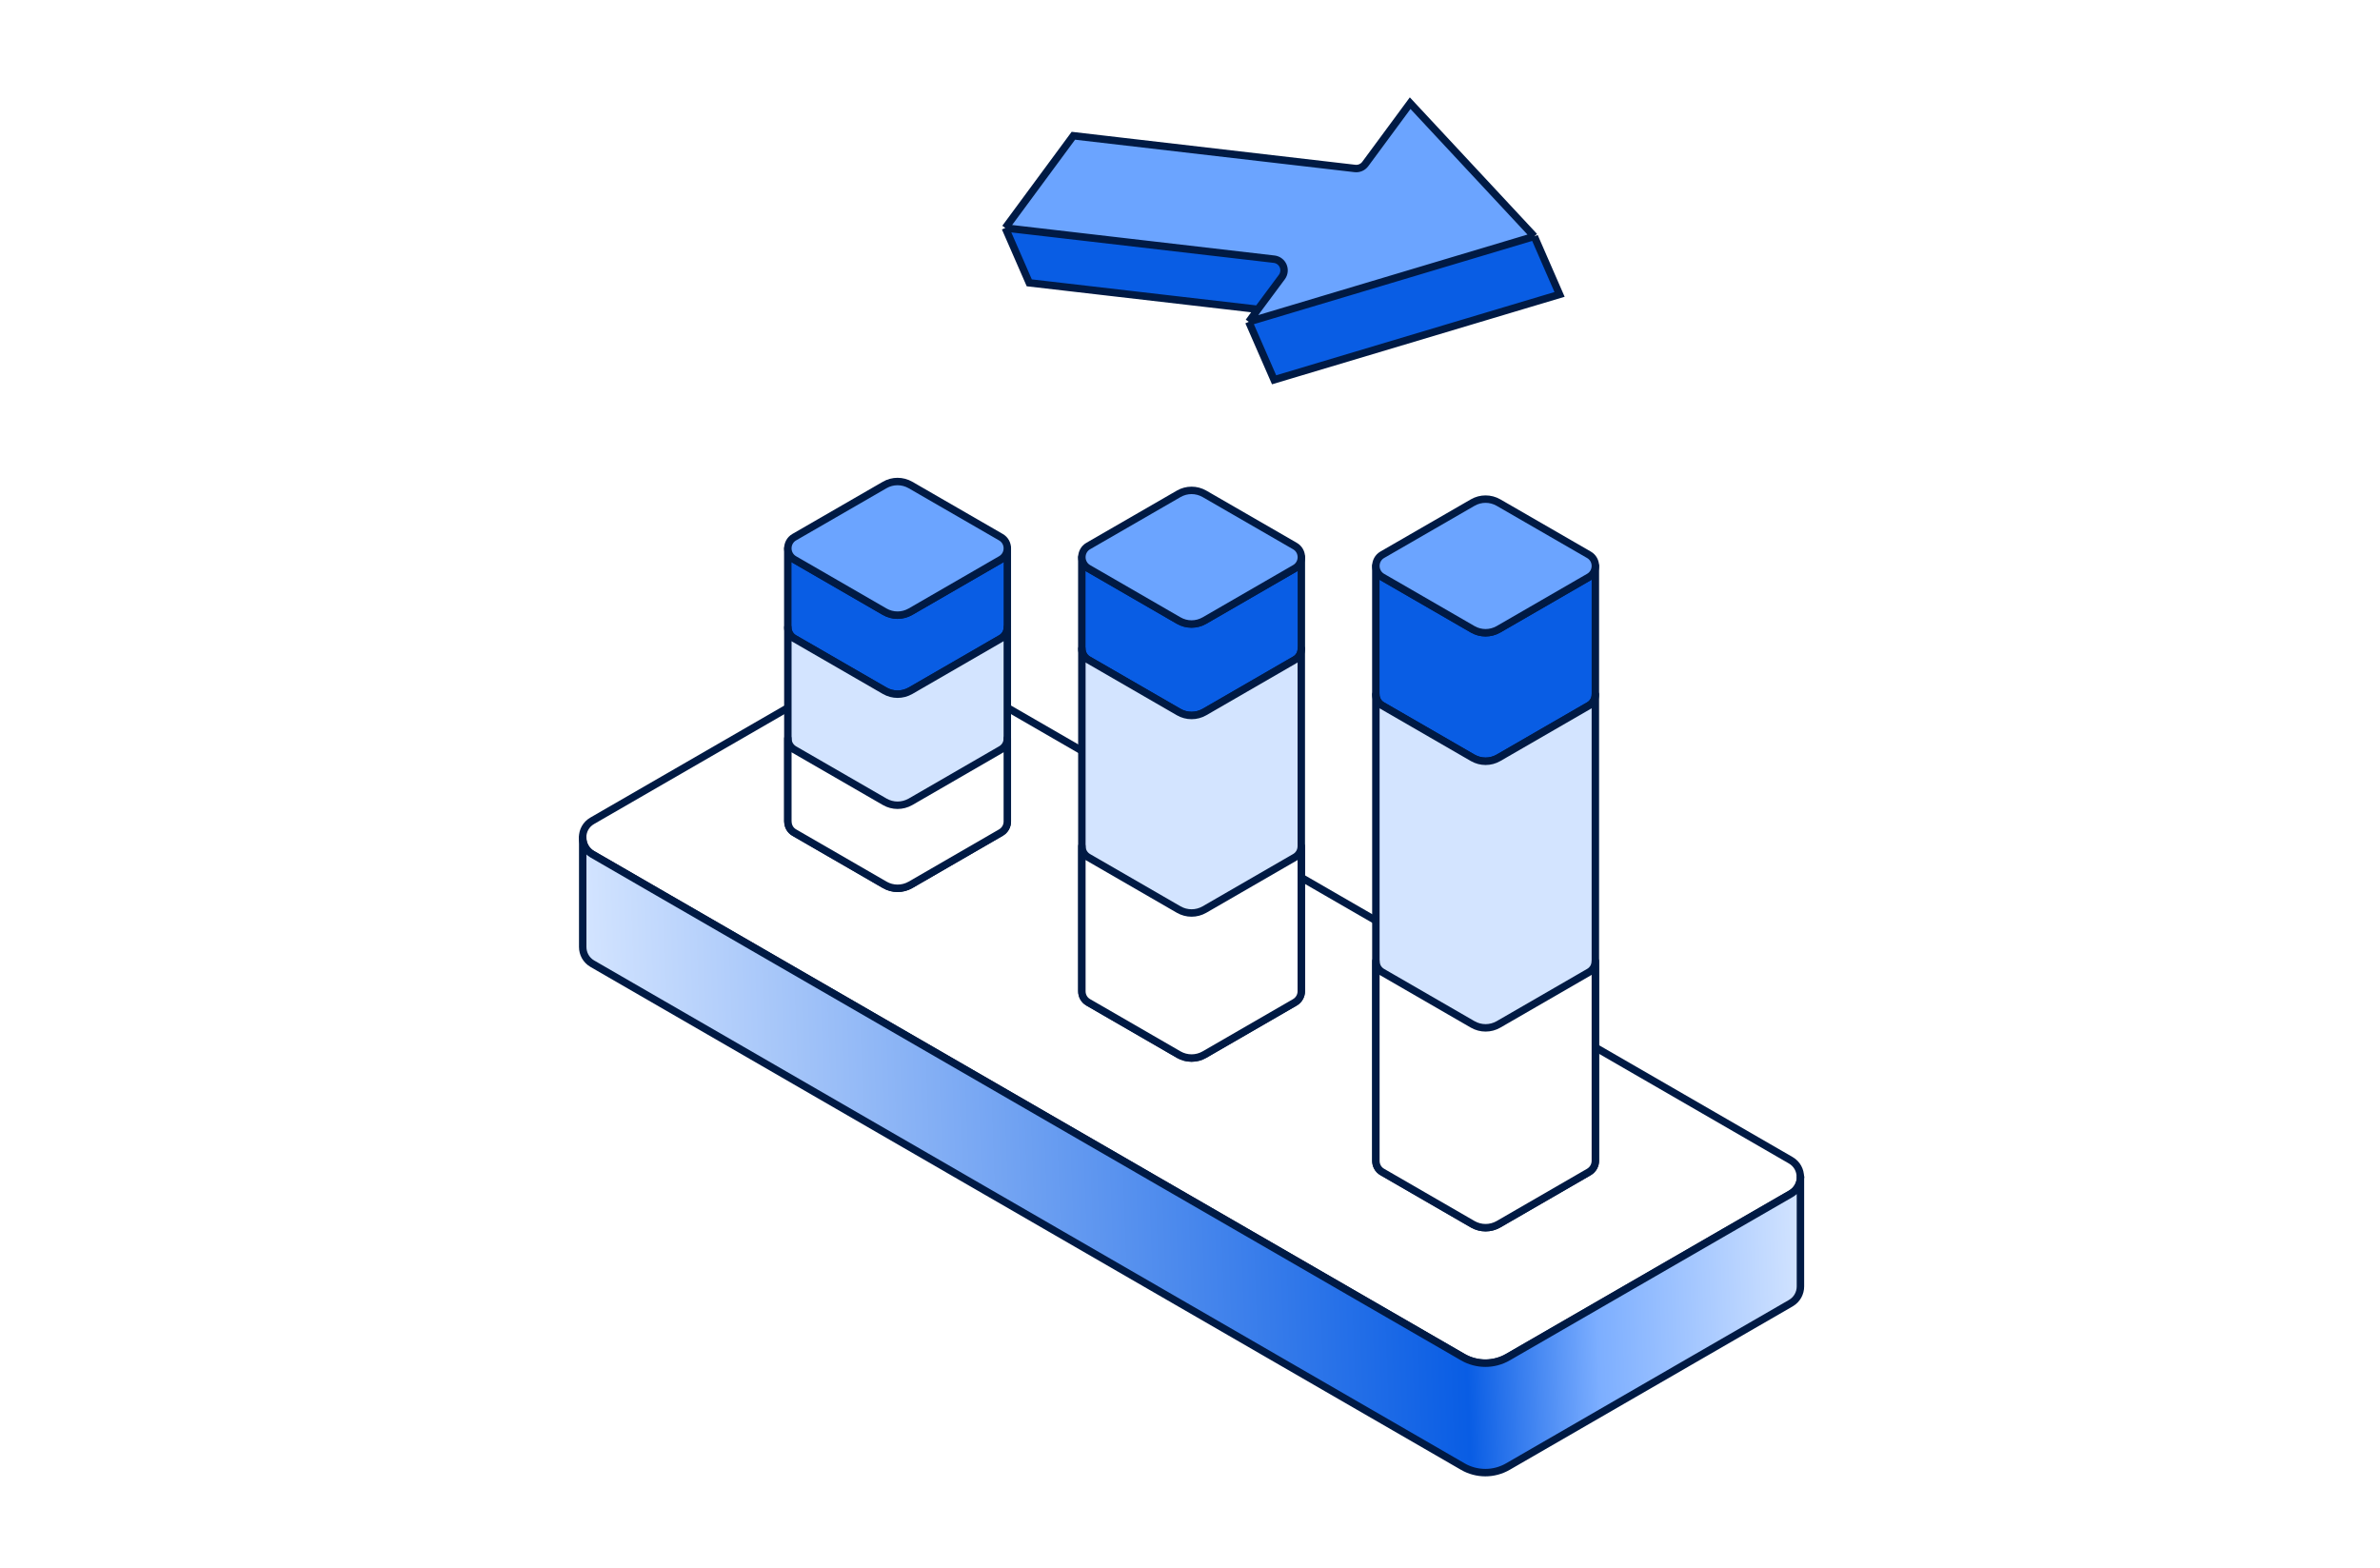 <svg width="384" height="253" viewBox="0 0 384 253" fill="none" xmlns="http://www.w3.org/2000/svg">
<g filter="url(#filter0_d_6872_3543)">
<path d="M290.491 179.627C290.491 180.675 289.976 181.723 288.937 182.329L278.32 188.455L243.279 208.686C241.03 209.987 238.256 209.987 236.006 208.686L106.171 133.689L95.554 127.554C94.515 126.949 94 125.9 94 124.852C94 123.804 94.515 122.756 95.554 122.16L141.203 95.802C143.453 94.501 146.227 94.501 148.477 95.802L288.919 176.925C289.958 177.522 290.473 178.57 290.473 179.618L290.491 179.627Z" fill="white" stroke="#001A44" stroke-width="1.2" stroke-linecap="round" stroke-linejoin="round"/>
<path d="M257.403 81.039V101.767C257.403 102.463 257.059 103.167 256.363 103.565L241.771 111.995C240.479 112.736 238.897 112.736 237.614 111.995L223.013 103.565C222.326 103.167 221.983 102.463 221.983 101.767V81.039C221.983 81.735 222.326 82.439 223.013 82.837L237.605 91.267C238.888 92.008 240.47 92.008 241.762 91.267L256.354 82.837C257.05 82.439 257.394 81.735 257.394 81.039H257.403Z" fill="#095DE4" stroke="#001A44" stroke-width="1.2" stroke-linecap="round" stroke-linejoin="round"/>
<path d="M257.402 101.776V177.016C257.402 177.721 257.05 178.417 256.363 178.823L241.771 187.254C240.488 187.995 238.897 187.995 237.614 187.254L223.021 178.823C222.326 178.426 221.991 177.721 221.991 177.016V101.776C221.991 102.471 222.335 103.167 223.021 103.574L237.614 112.004C238.897 112.745 240.488 112.745 241.771 112.004L256.363 103.574C257.059 103.176 257.402 102.471 257.402 101.776Z" fill="#D3E4FF" stroke="#001A44" stroke-width="1.2" stroke-linecap="round" stroke-linejoin="round"/>
<path d="M257.402 144.786V177.016C257.402 177.721 257.05 178.417 256.363 178.823L241.771 187.254C240.488 187.995 238.897 187.995 237.614 187.254L223.021 178.823C222.326 178.426 221.991 177.721 221.991 177.016V144.786C221.991 145.482 222.335 146.177 223.021 146.584L237.614 155.014C238.897 155.755 240.488 155.755 241.771 155.014L256.363 146.584C257.059 146.186 257.402 145.482 257.402 144.786Z" fill="white" stroke="#001A44" stroke-width="1.2" stroke-linecap="round" stroke-linejoin="round"/>
<path d="M257.402 81.04C257.402 81.736 257.059 82.44 256.363 82.838L241.771 91.268C240.478 92.009 238.897 92.009 237.614 91.268L223.021 82.838C222.335 82.44 221.991 81.736 221.991 81.04C221.991 80.344 222.335 79.639 223.021 79.242L237.614 70.82C238.897 70.079 240.478 70.079 241.771 70.82L256.363 79.242C257.059 79.639 257.402 80.344 257.402 81.04Z" fill="#6BA4FF" stroke="#001A44" stroke-width="1.2" stroke-linecap="round" stroke-linejoin="round"/>
<path d="M209.965 79.629V94.384C209.965 95.08 209.622 95.784 208.926 96.182L194.334 104.612C193.041 105.353 191.46 105.353 190.177 104.612L175.575 96.182C174.889 95.784 174.545 95.08 174.545 94.384V79.629C174.545 80.324 174.889 81.029 175.575 81.427L190.168 89.857C191.451 90.598 193.032 90.598 194.325 89.857L208.917 81.427C209.613 81.029 209.956 80.324 209.956 79.629H209.965Z" fill="#095DE4" stroke="#001A44" stroke-width="1.2" stroke-linecap="round" stroke-linejoin="round"/>
<path d="M209.956 94.386V149.657C209.956 150.353 209.612 151.049 208.926 151.456L194.333 159.886C193.05 160.627 191.46 160.627 190.177 159.886L175.584 151.456C174.888 151.058 174.554 150.353 174.554 149.657V94.386C174.554 95.082 174.897 95.777 175.584 96.184L190.177 104.614C191.46 105.355 193.05 105.355 194.333 104.614L208.926 96.184C209.621 95.786 209.956 95.082 209.956 94.386Z" fill="#D3E4FF" stroke="#001A44" stroke-width="1.2" stroke-linecap="round" stroke-linejoin="round"/>
<path d="M209.956 126.253V149.655C209.956 150.351 209.612 151.047 208.926 151.453L194.333 159.884C193.05 160.625 191.46 160.625 190.177 159.884L175.584 151.453C174.888 151.056 174.554 150.351 174.554 149.655V126.253C174.554 126.949 174.897 127.644 175.584 128.051L190.177 136.481C191.46 137.222 193.05 137.222 194.333 136.481L208.926 128.051C209.621 127.653 209.956 126.949 209.956 126.253Z" fill="white" stroke="#001A44" stroke-width="1.2" stroke-linecap="round" stroke-linejoin="round"/>
<path d="M209.965 79.629C209.965 80.325 209.621 81.03 208.926 81.428L194.333 89.858C193.041 90.599 191.46 90.599 190.177 89.858L175.584 81.428C174.897 81.03 174.554 80.325 174.554 79.629C174.554 78.934 174.897 78.229 175.584 77.831L190.177 69.41C191.46 68.669 193.041 68.669 194.333 69.41L208.926 77.831C209.621 78.229 209.965 78.934 209.965 79.629Z" fill="#6BA4FF" stroke="#001A44" stroke-width="1.2" stroke-linecap="round" stroke-linejoin="round"/>
<path d="M162.527 78.202V90.942C162.527 91.638 162.183 92.343 161.488 92.74L146.895 101.171C145.603 101.911 144.022 101.911 142.739 101.171L128.137 92.74C127.45 92.343 127.107 91.638 127.107 90.942V78.202C127.107 78.897 127.45 79.602 128.137 80L142.73 88.43C144.013 89.171 145.594 89.171 146.886 88.43L161.479 80C162.174 79.602 162.518 78.897 162.518 78.202H162.527Z" fill="#095DE4" stroke="#001A44" stroke-width="1.2" stroke-linecap="round" stroke-linejoin="round"/>
<path d="M162.527 90.952V122.27C162.527 122.965 162.184 123.661 161.488 124.068L146.904 132.498C145.612 133.239 144.031 133.239 142.748 132.498L128.155 124.068C127.459 123.67 127.125 122.965 127.125 122.27H127.116V90.952C127.116 91.647 127.459 92.343 128.146 92.75L142.748 101.18C144.031 101.921 145.603 101.921 146.904 101.18L161.488 92.75C162.193 92.352 162.527 91.647 162.527 90.952Z" fill="#D3E4FF" stroke="#001A44" stroke-width="1.2" stroke-linecap="round" stroke-linejoin="round"/>
<path d="M162.527 108.87V122.27C162.527 122.965 162.184 123.661 161.488 124.068L146.904 132.498C145.612 133.239 144.031 133.239 142.748 132.498L128.155 124.068C127.459 123.67 127.125 122.965 127.125 122.27H127.116V108.87C127.116 109.565 127.459 110.261 128.146 110.668L142.748 119.098C144.031 119.839 145.603 119.839 146.904 119.098L161.488 110.668C162.193 110.27 162.527 109.565 162.527 108.87Z" fill="white" stroke="#001A44" stroke-width="1.2" stroke-linecap="round" stroke-linejoin="round"/>
<path d="M162.527 78.201C162.527 78.897 162.184 79.601 161.488 79.999L146.896 88.429C145.603 89.17 144.022 89.17 142.739 88.429L128.146 79.999C127.46 79.601 127.116 78.897 127.116 78.201C127.116 77.505 127.46 76.8 128.146 76.403L142.739 67.981C144.022 67.24 145.603 67.24 146.896 67.981L161.488 76.403C162.184 76.8 162.527 77.505 162.527 78.201Z" fill="#6BA4FF" stroke="#001A44" stroke-width="1.2" stroke-linecap="round" stroke-linejoin="round"/>
<path d="M290.491 179.628V197.284C290.491 198.332 289.976 199.38 288.937 199.986L243.288 226.352C241.038 227.653 238.264 227.653 236.015 226.352L95.572 145.22C94.533 144.615 94.018 143.567 94.018 142.519V124.863C94.018 125.911 94.533 126.959 95.572 127.564L106.189 133.7L236.023 208.696C238.273 209.997 241.047 209.997 243.297 208.696L278.338 188.465L288.955 182.339C289.994 181.734 290.509 180.685 290.509 179.637L290.491 179.628Z" fill="#E0E8F7"/>
<path d="M290.491 179.628V197.284C290.491 198.332 289.976 199.38 288.937 199.986L243.288 226.352C241.038 227.653 238.264 227.653 236.015 226.352L95.572 145.22C94.533 144.615 94.018 143.567 94.018 142.519V124.863C94.018 125.911 94.533 126.959 95.572 127.564L106.189 133.7L236.023 208.696C238.273 209.997 241.047 209.997 243.297 208.696L278.338 188.465L288.955 182.339C289.994 181.734 290.509 180.685 290.509 179.637L290.491 179.628Z" fill="url(#paint0_linear_6872_3543)"/>
<path d="M290.491 179.628V197.284C290.491 198.332 289.976 199.38 288.937 199.986L243.288 226.352C241.038 227.653 238.264 227.653 236.015 226.352L95.572 145.22C94.533 144.615 94.018 143.567 94.018 142.519V124.863C94.018 125.911 94.533 126.959 95.572 127.564L106.189 133.7L236.023 208.696C238.273 209.997 241.047 209.997 243.297 208.696L278.338 188.465L288.955 182.339C289.994 181.734 290.509 180.685 290.509 179.637L290.491 179.628Z" stroke="#001A44" stroke-width="1.2" stroke-linecap="round" stroke-linejoin="round"/>
</g>
<g filter="url(#filter1_d_6872_3543)">
<path d="M251.626 36.28L247.546 26.923L201.485 40.704L205.568 50.056L251.626 36.28Z" fill="#095DE4"/>
<path d="M220.279 15.238C220.09 15.494 219.836 15.696 219.545 15.823C219.253 15.95 218.933 15.998 218.617 15.961L173.181 10.681L162.202 25.558L205.578 30.597C205.892 30.634 206.192 30.753 206.446 30.942C206.701 31.131 206.901 31.385 207.027 31.676C207.153 31.968 207.2 32.288 207.164 32.604C207.128 32.92 207.009 33.221 206.821 33.476L202.952 38.685L201.485 40.704L247.546 26.923L227.522 5.426L220.279 15.238Z" fill="#6BA4FF"/>
<path d="M220.279 15.238C220.09 15.494 219.836 15.696 219.545 15.823C219.253 15.95 218.933 15.998 218.617 15.961L173.181 10.681L162.202 25.558L205.578 30.597C205.892 30.634 206.192 30.753 206.446 30.942C206.701 31.131 206.901 31.385 207.027 31.676C207.153 31.968 207.2 32.288 207.164 32.604C207.128 32.92 207.009 33.221 206.821 33.476L202.952 38.685L201.485 40.704L247.546 26.923L227.522 5.426L220.279 15.238Z" fill="#6BA4FF"/>
<path d="M202.952 38.685L166.067 34.411L162.202 25.558L205.578 30.597C205.892 30.634 206.192 30.753 206.446 30.942C206.701 31.131 206.901 31.385 207.027 31.676C207.153 31.968 207.2 32.288 207.164 32.604C207.128 32.92 207.009 33.221 206.821 33.476L202.952 38.685Z" fill="#095DE4"/>
<path d="M162.202 25.558L166.067 34.411L202.952 38.685M162.202 25.558L173.181 10.681L218.617 15.961C218.933 15.998 219.253 15.95 219.545 15.823C219.836 15.696 220.09 15.494 220.279 15.238L227.522 5.426L247.546 26.923M162.202 25.558L205.578 30.597C205.892 30.634 206.192 30.753 206.446 30.942C206.701 31.131 206.901 31.385 207.027 31.676C207.153 31.968 207.2 32.288 207.164 32.604C207.128 32.92 207.009 33.221 206.821 33.476L202.952 38.685M201.485 40.704L247.546 26.923M201.485 40.704L205.568 50.056L251.626 36.28L247.546 26.923M201.485 40.704L202.952 38.685" stroke="#001A44" stroke-width="1.2"/>
</g>
<defs>
<filter id="filter0_d_6872_3543" x="79.03" y="62.72" width="226.448" height="189.842" filterUnits="userSpaceOnUse" color-interpolation-filters="sRGB">
<feFlood flood-opacity="0" result="BackgroundImageFix"/>
<feColorMatrix in="SourceAlpha" type="matrix" values="0 0 0 0 0 0 0 0 0 0 0 0 0 0 0 0 0 0 127 0" result="hardAlpha"/>
<feOffset dy="10.264"/>
<feGaussianBlur stdDeviation="7.185"/>
<feComposite in2="hardAlpha" operator="out"/>
<feColorMatrix type="matrix" values="0 0 0 0 0.035 0 0 0 0 0.365 0 0 0 0 0.894 0 0 0 0.2 0"/>
<feBlend mode="normal" in2="BackgroundImageFix" result="effect1_dropShadow_6872_3543"/>
<feBlend mode="normal" in="SourceGraphic" in2="effect1_dropShadow_6872_3543" result="shape"/>
</filter>
<filter id="filter1_d_6872_3543" x="145.806" y="3.24249e-05" width="122.348" height="77.71" filterUnits="userSpaceOnUse" color-interpolation-filters="sRGB">
<feFlood flood-opacity="0" result="BackgroundImageFix"/>
<feColorMatrix in="SourceAlpha" type="matrix" values="0 0 0 0 0 0 0 0 0 0 0 0 0 0 0 0 0 0 127 0" result="hardAlpha"/>
<feOffset dy="11.22"/>
<feGaussianBlur stdDeviation="7.854"/>
<feComposite in2="hardAlpha" operator="out"/>
<feColorMatrix type="matrix" values="0 0 0 0 0.035 0 0 0 0 0.365 0 0 0 0 0.894 0 0 0 0.2 0"/>
<feBlend mode="normal" in2="BackgroundImageFix" result="effect1_dropShadow_6872_3543"/>
<feBlend mode="normal" in="SourceGraphic" in2="effect1_dropShadow_6872_3543" result="shape"/>
</filter>
<linearGradient id="paint0_linear_6872_3543" x1="95.821" y1="183.212" x2="290.386" y2="175.953" gradientUnits="userSpaceOnUse">
<stop stop-color="#D3E4FF"/>
<stop offset="0.718" stop-color="#095DE4"/>
<stop offset="0.827" stop-color="#7CAEFF"/>
<stop offset="1" stop-color="#D3E4FF"/>
</linearGradient>
</defs>
</svg>
